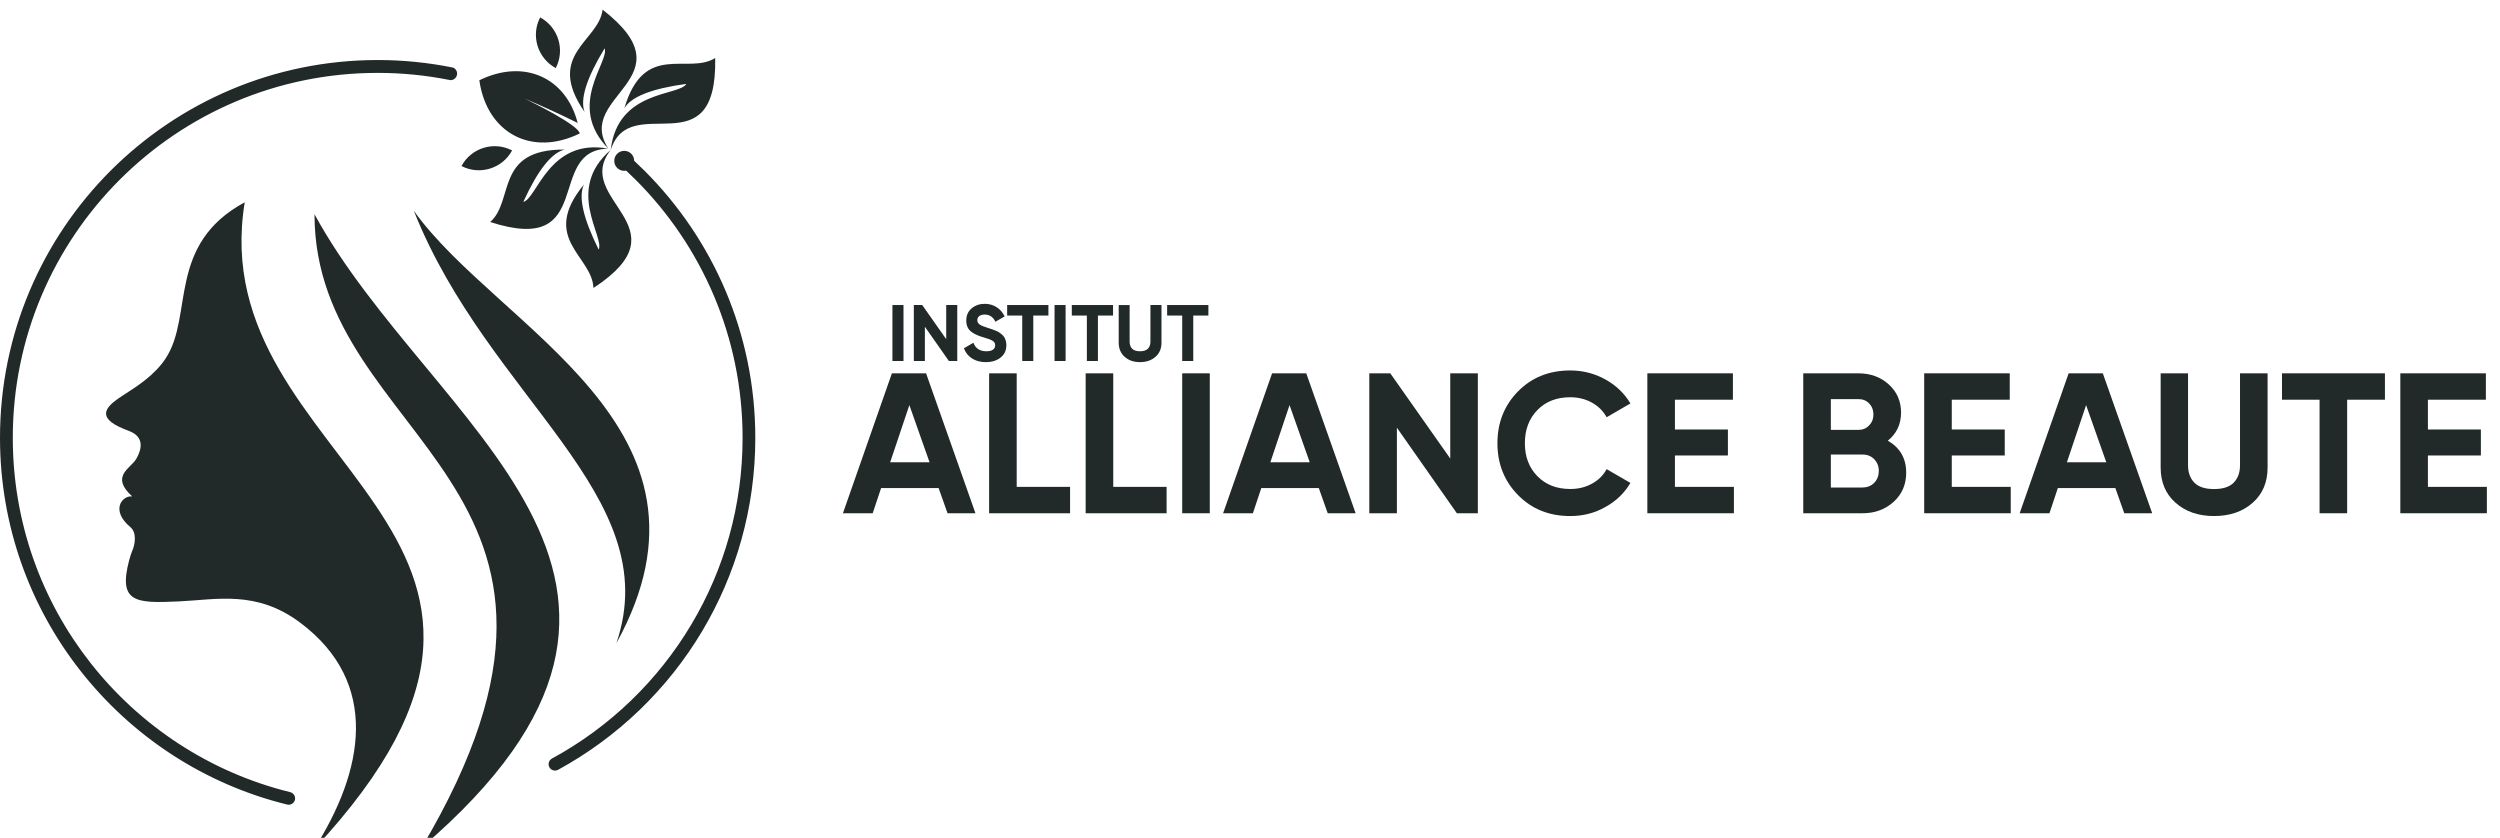 <svg xmlns="http://www.w3.org/2000/svg" xmlns:xlink="http://www.w3.org/1999/xlink" id="Layer_1" x="0px" y="0px" viewBox="0 0 3752.1 1257.4" style="enable-background:new 0 0 3752.1 1257.4;" xml:space="preserve"> <style type="text/css"> .st0{clip-path:url(#SVGID_2_);fill:#212A29;} .st1{display:none;} .st2{display:inline;fill:#212A29;} .st3{fill:#212A29;} </style> <g> <g> <defs> <path id="SVGID_1_" d="M472,321.5c0.2,344.5,486.7,401.6,160.9,950.4C1103.9,868.3,645.8,641.1,472,321.5 M925.1,965.3 c179.2-324.5-177.6-471.8-304-648.9C733.2,598.6,1000.6,743.4,925.1,965.3z M431,1207.5c5.1,1.3,10.3-1.9,11.6-7 c1.3-5.1-1.9-10.3-7-11.6c-120.8-29.7-225.8-99.5-300.2-194.5C62.6,901.5,19.2,784.4,19.2,657.1c0-151.2,61.3-288.1,160.4-387.3 c99.1-99.1,236-160.4,387.2-160.4c36.1,0,71.4,3.5,105.6,10.2l0,0l0.1,0l3.8,0.7c2.5,0,5-1,6.9-2.9c2.8-2.8,3.7-7.1,2.1-10.7 c-1-2.4-2.9-4.2-5.1-5.2c-36.6-7.4-74.5-11.4-113.3-11.4c-156.5,0-298.2,63.5-400.8,166C63.4,358.9,0,500.6,0,657.1 c0,131.7,44.9,252.8,120.3,349.1C197.2,1104.5,305.9,1176.8,431,1207.5z M870.1,200.3c-72,35.3-139.4-0.4-150.7-79.8 c67-32.9,130.1-4.2,147.6,64c-27.6-13.6-54.2-25.8-79.6-36.5C800.6,154.3,868.3,187.8,870.1,200.3z M898.5,374.6 c9.4-18.9-51-90.3,18.1-149.6c29.3-91,160.1,30.8,156.8-137.9c-41.1,25.7-106.7-25.4-136.4,75.5c10.1-17.4,41.1-29.6,93.1-36.7 c-10.3,18.4-103.3,8.6-113.5,99.1c-58.8,75.4,115.4,115-25.9,207.2c-1.9-48.4-81-73.9-14.3-155.3 C867.8,295.1,875.2,327.6,898.5,374.6z M834.1,102.2c14.3-27.5,3.8-61.3-23.4-76.1C796.4,53.6,806.9,87.4,834.1,102.2z M768.6,225.8c-14.7,27.2-48.5,37.6-76,23.4C707.3,221.9,741.2,211.5,768.6,225.8z M907.4,72.6c7.8,19.6-58.2,85.8,5.7,150.5 c-95.6,1.7-16.9,162.1-177.4,110.1c36.5-31.9,6.5-109.5,111.8-108.7c-19.6,4.6-40.3,30.8-62.1,78.5 c20.6-4.5,38.2-96.4,127.7-79.9c-52.3-80,124.6-105.1-8.7-208.6c-5.8,48.1-86.9,67-27,153.6C870.2,149.3,880.2,117.4,907.4,72.6z M936.9,226.4c-8.3,0-15,6.7-15,15c0,8.3,6.7,15,15,15c1,0,2-0.1,2.9-0.3c4.8,4.5,9.6,9.1,14.3,13.8 c99.1,99.1,160.4,236,160.4,387.3c0,102.1-27.9,197.7-76.6,279.5c-50.3,84.7-122.9,154.7-209.6,201.8c-4.6,2.6-6.3,8.3-3.8,13 c2.5,4.6,8.3,6.4,13,3.9c89.7-48.9,164.8-121.3,216.8-208.9c50.3-84.7,79.3-183.6,79.3-289.2c0-156.5-63.4-298.2-166-400.8 c-5.2-5.1-10.4-10.2-15.8-15.2C951.7,232.9,945,226.4,936.9,226.4z M471.2,1274.5c448.2-480.7-168.9-574.8-103.9-970.9 c-117.2,63.5-76.6,169.7-118.4,233.9c-16.6,25.6-43.5,42.5-63.7,55.5c-22,14.1-42.3,30.2-6.6,47.5c4.4,2.1,9.7,4.2,16,6.7 c22.4,9,18.1,27.4,9.9,41.5c-8.3,14.4-39.7,25.9-6.1,56.3c-15.2-1.6-33.2,21-2.3,46.5c9.3,8.3,6.9,25.5,1.8,36.7 c-1,2.3-2.4,6.6-3.9,12c-17.2,64.5,9.7,65.4,74.4,62.4c56.8-2.6,116.4-17.3,182,31.8C571.5,1025,545.9,1157.6,471.2,1274.5z"></path> </defs> <clipPath id="SVGID_2_"> <use xlink:href="#SVGID_1_" style="overflow:visible;"></use> </clipPath> <rect y="14.5" class="st0" width="1133.6" height="1260"></rect> </g> <g class="st1"> <path class="st2" d="M3378.7,743.9h85l-42.5-116.9L3378.7,743.9z M3493.7,826.4l-19.3-53.1H3368l-19.3,53.1h-33.5l88.3-236.7h35.5 l88.3,236.7H3493.7z M3248.2,712.5c13.1,0,23.9-4.4,32.5-13.3c8.6-8.9,12.9-20,12.9-33.3c0-13.6-4.3-24.7-12.9-33.5 c-8.6-8.8-19.4-13.2-32.5-13.2h-54.4v93.4H3248.2z M3248.2,589.7c21.9,0,40.1,7.3,54.6,21.8c14.5,14.5,21.8,32.6,21.8,54.3 c0,21.4-7.3,39.5-21.8,54.1c-14.5,14.6-32.8,22-54.6,22h-54.4v84.5h-31.4V589.7H3248.2z M3045,830.9c-22.1,0-41-5.2-56.7-15.6 c-15.7-10.4-26.7-24.5-33-42.6l27.1-15.5c9.3,28.6,30.3,42.9,63.2,42.9c16.3,0,28.7-3.3,37.2-10c8.6-6.7,12.8-15.5,12.8-26.6 c0-11.2-4.3-19.7-12.8-25.4c-8.6-5.6-22.9-11.6-42.9-17.9c-9.8-3.3-17.4-6-22.6-7.8c-5.3-1.8-11.7-4.6-19.5-8.6 c-7.8-3.9-13.6-8-17.4-12.2c-3.8-4.1-7.3-9.6-10.3-16.4c-3-6.8-4.6-14.4-4.6-23c0-20.5,7.3-36.8,21.7-48.8 c14.4-12.1,32-18.1,52.8-18.1c18.7,0,35,4.8,48.9,14.2c13.9,9.5,24.3,22,31.3,37.6l-26.4,15.2c-10.1-24.3-28.1-36.5-53.8-36.5 c-12.9,0-23.3,3.1-31.1,9.4c-7.9,6.3-11.9,14.9-11.9,25.8c0,10.3,3.7,18.2,11.2,23.6c7.4,5.4,20.3,11.1,38.6,16.9 c6.5,2.2,11,3.9,13.8,4.9c2.8,0.9,7,2.5,12.8,4.5c5.8,2,10,3.7,12.7,5.1c2.7,1.4,6.4,3.3,11,5.7c4.6,2.5,8.1,4.9,10.3,7.2 c2.3,2.3,4.9,5,7.9,8.3c3,3.3,5.3,6.6,6.6,10c1.3,3.3,2.5,7.3,3.6,11.7c1,4.4,1.5,9.1,1.5,14.1c0,20.7-7.5,37.2-22.7,49.5 C3089.1,824.7,3069.3,830.9,3045,830.9z M2733.5,801c18.9,0,34.5-5.4,46.9-16.4l-64.1-68.8c-10.8,4.5-18.8,10.8-23.8,18.9 c-5.1,8.1-7.6,16.7-7.6,25.7c0,12.6,4.3,22.6,12.8,29.7C2706.2,797.5,2718.2,801,2733.5,801z M2850.9,816.6l-26.4,15.2l-24.1-25.8 c-17.6,16.5-40.1,24.7-67.6,24.7c-23.7,0-42.9-6.2-57.5-18.4c-14.6-12.3-21.9-28.9-21.9-49.9c0-14.4,3.7-27.6,11-39.8 c7.3-12,18.1-21.5,32.3-28.6c-10.2-12.8-15.2-27.1-15.2-42.9c0-19.6,6.8-35.5,20.5-47.7c13.6-12.2,30-18.3,49.2-18.3 c15.7,0,30.1,4.3,42.9,12.8c12.9,8.6,22.1,20.5,27.7,35.5l-26.4,15.2c-3.4-10.4-9-18.5-16.8-24.4c-7.8-5.9-16.7-8.8-26.9-8.8 c-10.8,0-20,3.3-27.6,9.8c-7.5,6.5-11.3,15-11.3,25.4c0,7.4,1.7,14.1,5.2,20.1c3.5,6,8.7,12.7,15.7,20.1l64.3,69.1 c5.8-11.7,9.9-26.1,12.4-43l27.1,15.6c-3.1,18.8-9.1,35.5-18,50.4L2850.9,816.6z M2547.5,589.7l-83.9,141v95.7h-31.4v-96 l-83.5-140.7h35.2l64.4,111.1l64.1-111.1H2547.5z M2340.2,589.7v29.7h-70v207h-31.1v-207h-69.7v-29.7H2340.2z M2116,808 c-16.5,15.2-37.8,22.9-63.9,22.9c-26.2,0-47.5-7.6-64.1-22.9c-16.6-15.2-24.8-35.5-24.8-61V589.7h31.4v155.9 c0,16.7,5,30,14.9,39.8c9.9,9.8,24.1,14.7,42.6,14.7c18.5,0,32.7-4.9,42.6-14.7c9.9-9.8,14.9-23.1,14.9-39.8V589.7h31.1V747 C2140.7,772.5,2132.5,792.8,2116,808z M1796.4,743.9h85l-42.5-116.9L1796.4,743.9z M1911.4,826.4l-19.3-53.1h-106.4l-19.3,53.1 h-33.5l88.3-236.7h35.5l88.3,236.7H1911.4z M1604,796.7h109.9v29.7h-141.4V589.7h139.7v29.7H1604v72.7h99.7v29.5H1604V796.7z M1466.7,797c10.6,0,19.5-3.8,26.7-11.2c7.2-7.5,10.8-16.6,10.8-27.4c0-10.6-3.7-19.6-11-27.1c-7.3-7.4-16.2-11.2-26.6-11.2H1396 V797H1466.7z M1459.3,619.1H1396v72.4h63.2c9.9,0,18.3-3.5,25-10.4c6.8-7,10.1-15.6,10.1-25.8c0-9.9-3.4-18.4-10.3-25.5 C1477.3,622.7,1469,619.1,1459.3,619.1z M1499.9,703.7c10.8,5.1,19.4,12.6,25.9,22.3c6.4,9.6,9.6,20.8,9.6,33.4 c0,18.9-6.7,34.8-20,47.7c-13.3,12.8-29.5,19.2-48.7,19.2h-102.1V589.7h94.7c18.5,0,34.2,6.2,47,18.6c12.9,12.4,19.3,27.8,19.3,46 C1525.6,675.3,1517,691.7,1499.9,703.7z"></path> <path class="st2" d="M2736,506.6v-77.2h-16.8V477l-36.2-47.5h-15.6v77.2h16.8v-49l37.4,49H2736z M2580.2,474.3h-20.5l10.3-25 L2580.2,474.3z M2611.1,506.6l-33.1-77.7h-15.7l-33.1,77.7h17.3l7-17.3h32.6l7,17.3H2611.1z M2475,495.7v-33.6h-33.5v14.7h17.1v11 c-4.3,3-9.8,4.6-16,4.6c-13.7,0-23.4-10.3-23.4-24.4v-0.2c0-13.1,9.8-24,22.2-24c9,0,14.3,2.8,20.2,7.8l10.7-12.9 c-8-6.9-16.4-10.6-30.3-10.6c-23.4,0-40.5,18-40.5,39.9v0.2c0,22.8,16.5,39.7,40.6,39.7C2456.2,507.9,2467.1,502.4,2475,495.7z M2327.5,468.2c0,13.2-9.5,24-23.2,24c-13.6,0-23.4-11-23.4-24.2v-0.2c0-13.2,9.5-24,23.1-24c13.7,0,23.4,11,23.4,24.2V468.2z M2345.3,468v-0.2c0-21.9-17.1-39.7-40.9-39.7c-23.8,0-41.1,18-41.1,39.9v0.2c0,21.9,17.1,39.7,40.9,39.7 C2328,507.9,2345.3,489.9,2345.3,468z M2213.8,506.6v-15.5h-38.5v-61.7h-17v77.2H2213.8z M2099,483.8v-0.2 c0-13.4-8.8-19.1-24.4-23.1c-13.3-3.4-16.6-5.1-16.6-10.2V450c0-3.7,3.4-6.7,9.9-6.7c6.5,0,13.2,2.8,20.1,7.5l8.8-12.8 c-7.8-6.3-17.4-9.8-28.7-9.8c-15.7,0-27,9.3-27,23.3v0.2c0,15.3,10,19.6,25.6,23.6c12.9,3.3,15.6,5.5,15.6,9.8v0.2 c0,4.5-4.2,7.3-11.2,7.3c-8.8,0-16.1-3.6-23-9.4l-10,12c9.3,8.3,21.1,12.3,32.8,12.3C2087.3,507.7,2099,499.1,2099,483.8z M1932.8,468.2c0,13.7-9.4,23.1-23.3,23.1h-13.1v-46.6h13.1c13.9,0,23.3,9.6,23.3,23.3V468.2z M1950.5,468v-0.2 c0-21.7-16.8-38.4-41-38.4h-30.1v77.2h30.1C1933.8,506.6,1950.5,489.8,1950.5,468z M1816.4,506.6v-77.2h-16.8V477l-36.2-47.5 h-15.6v77.2h16.8v-49l37.4,49H1816.4z M1660.5,474.3H1640l10.3-25L1660.5,474.3z M1691.4,506.6l-33.1-77.7h-15.6l-33.1,77.7h17.3 l7.1-17.3h32.6l7.1,17.3H1691.4z M1539.1,456c0,6.5-4.7,11-13,11h-17.2v-22.2h16.9c8.3,0,13.3,3.8,13.3,11V456z M1558.6,506.6 l-18.8-27.6c9.8-3.6,16.5-11.5,16.5-23.9v-0.2c0-15.9-10.9-25.5-29.1-25.5h-35.3v77.2h17V482h13.3l16.5,24.7H1558.6z M1416.5,483.3c0,5.7-4.5,8.4-12,8.4h-20.2v-17h19.6c8.7,0,12.6,3.2,12.6,8.3V483.3z M1412.2,452.5c0,5.7-4.7,8.1-12.2,8.1h-15.6 v-16.3h16.8c7.2,0,11.1,2.9,11.1,8V452.5z M1433.4,485.4v-0.2c0-10.4-5.5-15.5-14.4-18.9c5.5-3.1,10.1-8,10.1-16.7v-0.2 c0-12.1-9.7-19.9-25.5-19.9h-35.8v77.2h36.7C1421.9,506.6,1433.4,499.6,1433.4,485.4z"></path> </g> </g> <g> <g> <path class="st3" d="M1339.4,457.8h16.6v84h-16.6V457.8z"></path> <path class="st3" d="M1420.1,457.8h16.6v84h-12.6l-36-51.4v51.4h-16.6v-84h12.6l36,51.2V457.8z"></path> <path class="st3" d="M1479.7,543.5c-8.3,0-15.3-1.9-21-5.6c-5.7-3.7-9.7-8.8-12-15.2l14.2-8.3c3.3,8.6,9.7,12.8,19.3,12.8 c4.6,0,8-0.8,10.2-2.5s3.2-3.8,3.2-6.4c0-3-1.3-5.3-4-6.9c-2.6-1.6-7.4-3.4-14.2-5.3c-3.8-1.1-6.9-2.2-9.5-3.4 c-2.6-1.1-5.2-2.6-7.8-4.5c-2.6-1.9-4.6-4.3-5.9-7.1c-1.4-2.9-2-6.2-2-10.1c0-7.6,2.7-13.7,8.1-18.2c5.4-4.5,11.9-6.8,19.5-6.8 c6.8,0,12.8,1.7,17.9,5c5.2,3.3,9.2,7.9,12.1,13.9l-13.9,8c-3.4-7.2-8.7-10.8-16.1-10.8c-3.4,0-6.1,0.8-8.1,2.3 c-2,1.6-2.9,3.6-2.9,6.1c0,2.6,1.1,4.8,3.3,6.4c2.2,1.6,6.4,3.4,12.7,5.3c2.6,0.8,4.5,1.4,5.8,1.9c1.3,0.4,3.1,1.1,5.4,2 c2.3,0.9,4,1.8,5.3,2.6c1.2,0.8,2.7,1.9,4.3,3.2c1.6,1.4,2.8,2.8,3.7,4.2c0.8,1.4,1.6,3.2,2.2,5.2c0.6,2,0.9,4.3,0.9,6.7 c0,7.8-2.8,13.9-8.5,18.5S1488.7,543.5,1479.7,543.5z"></path> <path class="st3" d="M1573.5,457.8v15.8h-22.7v68.2h-16.6v-68.2h-22.6v-15.8H1573.5z"></path> <path class="st3" d="M1582.7,457.8h16.6v84h-16.6V457.8z"></path> <path class="st3" d="M1670.5,457.8v15.8h-22.7v68.2h-16.6v-68.2h-22.6v-15.8H1670.5z"></path> <path class="st3" d="M1711,543.5c-9.4,0-17-2.6-23-7.9c-6-5.3-9-12.4-9-21.2v-56.5h16.4V513c0,4.4,1.3,7.9,3.8,10.4 c2.5,2.6,6.5,3.8,11.8,3.8c5.4,0,9.3-1.3,11.8-3.8c2.5-2.6,3.8-6,3.8-10.4v-55.2h16.6v56.5c0,8.9-3,16-9,21.2 C1728.2,540.8,1720.5,543.5,1711,543.5z"></path> <path class="st3" d="M1813.6,457.8v15.8h-22.7v68.2h-16.6v-68.2h-22.6v-15.8H1813.6z"></path> </g> <g> <path class="st3" d="M1422.1,770.3l-13.4-37.8h-86.3l-12.6,37.8h-44.7l73.5-210h51.3l74.1,210H1422.1z M1336,693.8h59.1 l-30.3-85.8L1336,693.8z"></path> <path class="st3" d="M1525.9,730.7h80.1v39.6h-121.5v-210h41.4V730.7z"></path> <path class="st3" d="M1670.8,730.7h80.1v39.6h-121.5v-210h41.4V730.7z"></path> <path class="st3" d="M1774.3,560.3h41.4v210h-41.4V560.3z"></path> <path class="st3" d="M1992.7,770.3l-13.4-37.8h-86.3l-12.6,37.8h-44.7l73.5-210h51.3l74.1,210H1992.7z M1906.6,693.8h59.1 l-30.3-85.8L1906.6,693.8z"></path> <path class="st3" d="M2176.6,560.3h41.4v210h-31.5l-90-128.4v128.4h-41.4v-210h31.5l90,127.9V560.3z"></path> <path class="st3" d="M2356.6,774.5c-31.6,0-57.7-10.5-78.3-31.5c-20.6-21-30.9-46.9-30.9-77.7c0-31,10.3-56.9,30.9-77.9 c20.6-20.9,46.7-31.4,78.3-31.4c19,0,36.5,4.5,52.7,13.4c16.1,8.9,28.7,21,37.7,36.1l-35.7,20.7c-5.2-9.4-12.6-16.7-22.2-22 c-9.6-5.3-20.4-8-32.4-8c-20.4,0-36.9,6.4-49.3,19.2c-12.5,12.8-18.8,29.4-18.8,49.8c0,20.2,6.2,36.7,18.8,49.5 c12.5,12.8,29,19.2,49.3,19.2c12,0,22.8-2.6,32.6-8c9.7-5.3,17-12.5,22-21.8l35.7,20.7c-9,15.2-21.5,27.3-37.5,36.1 C2393.4,770.1,2375.8,774.5,2356.6,774.5z"></path> <path class="st3" d="M2513.8,730.7h88.5v39.6h-129.9v-210h128.4v39.6h-87v44.7h79.5v39h-79.5V730.7z"></path> <path class="st3" d="M2833.3,661.4c18.4,10.6,27.6,26.6,27.6,48c0,17.8-6.3,32.4-18.9,43.8c-12.6,11.4-28.1,17.1-46.5,17.1h-89.1 v-210h82.8c18,0,33.2,5.5,45.5,16.6s18.5,25.3,18.5,42.4C2853.1,636.8,2846.5,650.8,2833.3,661.4z M2789.2,599h-41.4v46.2h41.4 c6.4,0,11.7-2.2,16-6.6c4.3-4.4,6.5-9.9,6.5-16.5c0-6.6-2.1-12.1-6.3-16.5C2801.2,601.2,2795.8,599,2789.2,599z M2795.5,731.6 c7,0,12.8-2.3,17.4-7c4.6-4.7,6.9-10.7,6.9-17.8c0-7-2.3-12.8-6.9-17.6c-4.6-4.7-10.4-7-17.4-7h-47.7v49.5H2795.5z"></path> <path class="st3" d="M2929.3,730.7h88.5v39.6h-129.9v-210h128.4v39.6h-87v44.7h79.5v39h-79.5V730.7z"></path> <path class="st3" d="M3188.2,770.3l-13.4-37.8h-86.3l-12.6,37.8h-44.7l73.5-210h51.3l74.1,210H3188.2z M3102.1,693.8h59.1 l-30.3-85.8L3102.1,693.8z"></path> <path class="st3" d="M3322.9,774.5c-23.4,0-42.6-6.6-57.6-19.8c-15-13.2-22.5-30.9-22.5-53.1V560.3h41.1v138 c0,11,3.2,19.7,9.5,26.1c6.3,6.4,16.1,9.6,29.5,9.6c13.4,0,23.3-3.2,29.5-9.6c6.3-6.4,9.5-15.1,9.5-26.1v-138h41.4v141.3 c0,22.2-7.5,39.9-22.5,53.1C3365.8,767.9,3346.5,774.5,3322.9,774.5z"></path> <path class="st3" d="M3579.4,560.3v39.6h-56.7v170.4h-41.4V599.9h-56.4v-39.6H3579.4z"></path> <path class="st3" d="M3643.9,730.7h88.5v39.6h-129.9v-210h128.4v39.6h-87v44.7h79.5v39h-79.5V730.7z"></path> </g> </g> </svg>